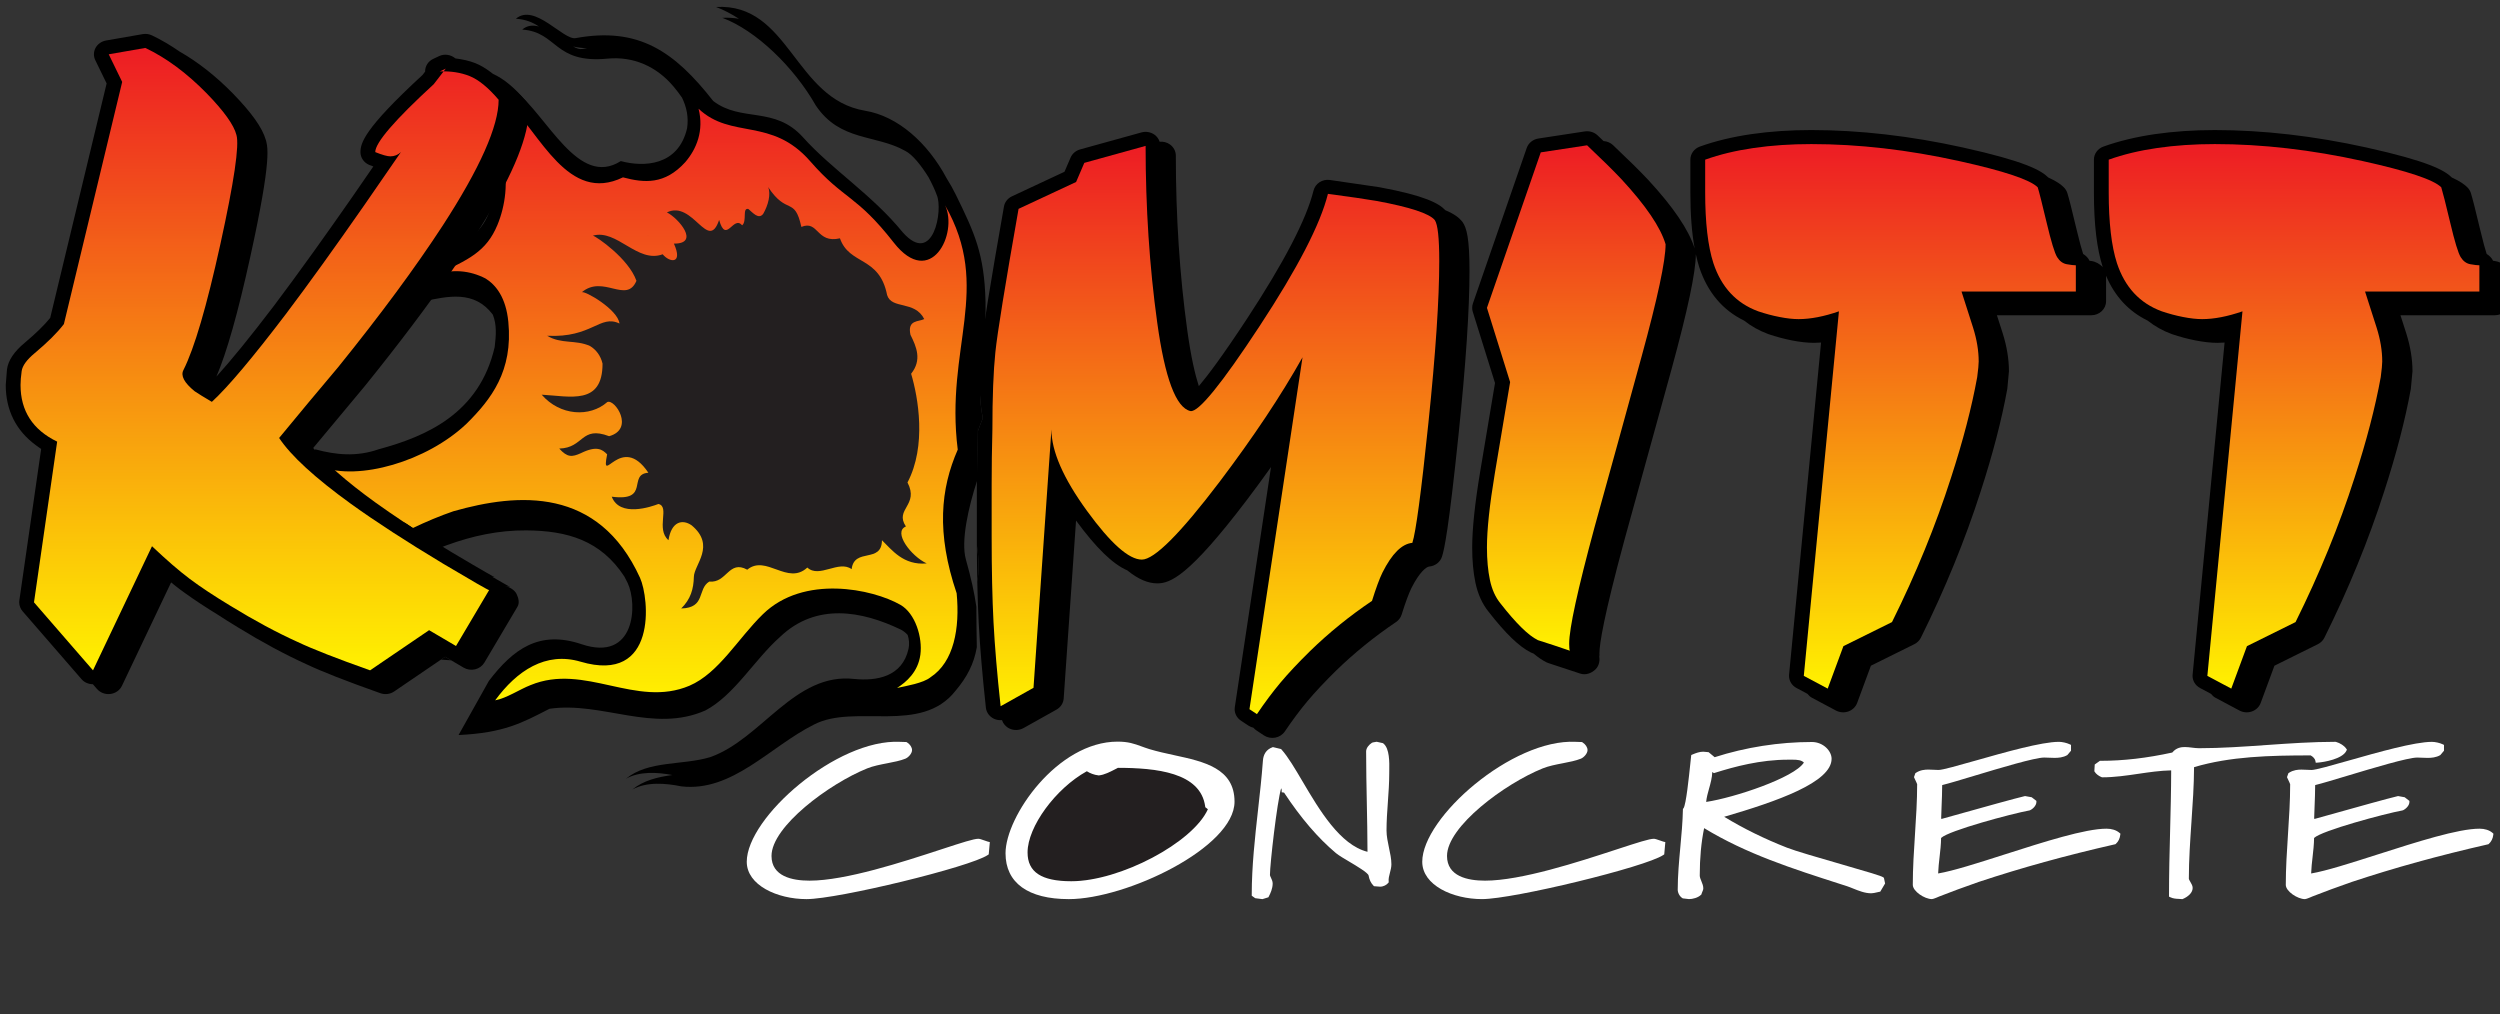 <?xml version="1.0" encoding="utf-8"?>
<!-- Generator: Adobe Illustrator 14.0.0, SVG Export Plug-In . SVG Version: 6.00 Build 43363)  -->
<!DOCTYPE svg PUBLIC "-//W3C//DTD SVG 1.1//EN" "http://www.w3.org/Graphics/SVG/1.1/DTD/svg11.dtd">
<svg version="1.1" id="Layer_1" xmlns="http://www.w3.org/2000/svg" xmlns:xlink="http://www.w3.org/1999/xlink" x="0px" y="0px"
	 width="260px" height="105.5px" viewBox="830 47 260 105.5" enable-background="new 830 47 260 105.5" xml:space="preserve">
<rect x="830" y="47" width="260" height="105.5" fill="#333333" stroke="none"/>
<g id="Layer_2" display="none">
</g>
<path d="M930.451,105.181c-0.535-1.903,0.271-5.464,1.167-8.185c0.002-0.188,0.004-0.294,0.004-0.29c0-3.806,0.112-6.88,0.334-9.136
	c0.002-0.022,0.005-0.052,0.007-0.075c0.21-3.229,0.596-6.448,0.531-9.133c-0.121-4.953-1.144-7.147-3.095-11.125
	c-0.286-0.586-0.605-1.147-0.945-1.688c-1.973-3.698-5.079-6.468-8.486-7.033c-7.38-1.224-7.856-11.216-15.503-10.79
	c0.779,0.29,1.584,0.711,2.387,1.229c-0.536-0.094-1.107-0.134-1.73-0.101c3.475,1.295,7.425,5.085,9.722,9.118
	c2.525,3.76,6.22,2.988,9.292,4.717c0.771,0.379,1.669,1.523,2.427,2.738c0.387,0.716,0.691,1.381,0.855,1.845
	c0.688,1.506-0.336,7.504-3.54,3.884c-3.151-3.876-7.398-6.564-10.356-9.866c-2.957-3.302-6.412-1.538-9.348-3.786
	c-4.04-5.153-7.749-7.738-14.314-6.538c-1.272,0.233-4.261-3.68-6.208-2.018c1.059,0.071,1.775,0.397,2.396,0.81
	c-0.619-0.169-1.217-0.126-1.739,0.319c3.698,0.253,3.261,3.562,8.875,3.021c2.638-0.252,5.072,0.775,6.856,2.895
	c0.326,0.388,0.622,0.772,0.889,1.163c0.477,0.988,0.702,2.024,0.526,3.195c-0.917,3.919-4.515,4.049-6.892,3.402
	c-4.437,2.817-7.572-4.649-11.155-7.478c-2.006-1.424-3.674-1.553-5.192-1.012c0.091,0.074,0.183,0.143,0.274,0.221
	c1.161,0.555,2.332,1.569,3.57,3.106c0.232,0.289,0.358,0.649,0.358,1.021c0,1.495-0.405,3.312-1.223,5.472
	c0.111,0.637,0.146,1.336,0.078,2.098c-0.276,3.051-1.917,4.443-3.751,5.382c-0.462,0.803-0.956,1.635-1.485,2.495
	c-0.659,1.067-1.367,2.173-2.106,3.304c2.678-0.569,5.384-1.199,7.318,1.356c0.427,1.06,0.341,2.147,0.197,3.371
	c-1.585,6.889-7.07,9.287-12.06,10.632c-2.299,0.808-4.467,0.59-6.589,0.011c-1.41,1.785-3.313,4.197-4.025,5.102
	c1.352,1.752,3.595,3.853,6.802,6.304c0.975,0.742,2.055,1.525,3.211,2.337c4.989-2.934,10.178-5.357,15.949-5.315
	c4.28,0.031,7.741,1.043,10.197,4.796c0.118,0.223,0.236,0.444,0.348,0.682c1.032,2.192,0.823,8.252-4.806,6.356
	c-4.4-1.483-7.098,0.507-9.631,3.82l-3.153,5.628c4.734-0.222,6.619-1.273,9.455-2.73c5.471-0.793,10.796,2.565,16.217,0.173
	c3.021-1.603,5.096-5.281,7.772-7.657c3.751-3.574,8.498-2.702,12.556-0.748c0.258,0.132,0.497,0.321,0.705,0.551
	c0.153,0.463,0.199,0.965,0.09,1.452c-0.65,2.904-3.308,3.357-5.629,3.128c-6.223-0.708-9.644,6.25-14.993,8.129
	c-2.876,0.872-6.431,0.322-8.769,2.25c1.409-0.796,3.263-0.683,4.831-0.389c-1.537,0.212-3.006,0.557-4.174,1.519
	c1.491-0.843,3.482-0.67,5.103-0.339c5.306,0.614,9.233-4.147,13.794-6.425c4.245-2.213,11.145,1.079,14.734-3.527
	c1.17-1.386,1.914-2.78,2.206-4.523c-0.026-1.319-0.042-2.723-0.047-4.207C931.343,108.687,930.983,107.074,930.451,105.181z
	 M890.518,52.097c-0.247,0.045-0.558-0.066-0.913-0.262c0.419,0.1,0.9,0.163,1.451,0.181
	C890.876,52.043,890.703,52.063,890.518,52.097z"/>
<linearGradient id="SVGID_1_" gradientUnits="userSpaceOnUse" x1="886.742" y1="217.37" x2="886.742" y2="154.161" gradientTransform="matrix(1 0 0 -1 0 274)">
	<stop  offset="0" style="stop-color:#ED1C24"/>
	<stop  offset="1" style="stop-color:#FFF100"/>
</linearGradient>
<path fill="url(#SVGID_1_)" d="M928.284,68.344c1.398,2.945-1.502,8.781-5.334,3.885c-3.941-5.038-5.133-4.389-8.694-8.465
	c-4.036-4.616-8.172-2.233-11.606-5.456c0.58,2.276-0.208,4.188-1.38,5.554c-2.142,2.362-4.266,2.17-6.481,1.583
	c-5.701,2.775-8.593-4.543-12-7.809c-2.395-2.039-5.599-0.634-7.503,1.13c1.174-0.055,1.893-0.136,2.693,0.093
	c2.471,0.706,3.452,2.374,4.315,4.879c0.587,2.063,0.277,4.641-0.562,6.655c-1.145,2.757-2.984,3.648-6.556,5.233
	c1.813-0.699,3.711-0.498,5.324,0.339c1.078,0.67,2.122,1.976,2.367,4.512c0.494,5.112-1.778,8.045-4.339,10.583
	c-4.132,3.933-11.272,5.983-15.177,4.47c-7.333-2.841-14.076-4.998-20.4-1.43c0.833-0.068,1.601-0.132,2.283-0.4
	c5.259,0.196,10.969-0.489,15.157,5.116c0.607,1.089,1.07,2.91,0.826,3.902c-0.261,2.524-1.518,3.866-3.086,4.696
	c2.083-0.173,4.142-0.704,6.048-1.489c2.614-1.465,5.224-3.096,7.895-4.582c0.284,0.188,0.575,0.38,0.868,0.572
	c1.372-0.656,2.772-1.251,4.219-1.747c6.735-1.912,15.072-2.555,19.399,6.919c0.977,2.136,1.822,11.093-6.187,8.727
	c-3.627-1.069-6.62,0.942-8.876,4.022c1.203-0.226,2.563-1.152,3.678-1.583c5.65-2.333,10.957,2.422,16.528,0.063
	c3.053-1.309,5.07-4.941,7.635-7.434c4.245-4.153,11.406-2.636,14.309-0.977c1.547,0.884,2.313,3.397,2.071,5.191
	c-0.243,1.793-1.459,2.835-2.424,3.453c0.914-0.202,2.74-0.502,3.479-1.113c2.439-1.596,3.065-5.09,2.719-8.736
	c-2.129-6.285-1.673-10.863,0.114-14.938C928.266,83.125,933.235,77.012,928.284,68.344z"/>
<path fill="none" d="M866.394,89.009c2.012,0.521,4.069,0.716,6.248-0.01c4.732-1.205,9.935-3.358,11.438-9.54
	c0.137-1.098,0.218-2.075-0.187-3.025c-1.834-2.294-4.401-1.729-6.941-1.217c-2.516,3.632-5.517,7.613-8.98,11.898
	C867.971,87.116,867.286,87.938,866.394,89.009z"/>
<path fill="none" d="M876.946,104.414c3.633,2.157,4.367,2.549,4.514,2.617l-0.285-0.055c0.065,0.037,0.122,0.071,0.183,0.105
	c0.104,0.05,0.204,0.107,0.298,0.173c1.016,0.588,1.321,0.749,1.41,0.791l-0.591-0.117c0.48,0.095,1.042,0.415,1.245,0.839
	c0.203,0.422,0.339,0.927,0.099,1.331l-0.31,0.524c2.403-2.975,4.961-4.759,9.134-3.428c5.339,1.701,5.537-3.736,4.558-5.703
	c-0.106-0.214-0.218-0.413-0.33-0.612c-2.33-3.369-5.611-4.276-9.671-4.304c-5.473-0.039-10.394,2.136-15.125,4.77
	c0.699,0.465,1.422,0.938,2.187,1.427C875.12,103.308,876.015,103.854,876.946,104.414z"/>
<path fill="none" d="M930.557,99.286c0.505,1.699,0.845,3.146,1.036,4.413c-0.001-0.3-0.002-0.6-0.002-0.908v-5.371
	c0,0,0.059-4.361,0.074-5.48C930.813,94.383,930.05,97.578,930.557,99.286z"/>
<path fill="none" d="M892.683,51.647c0.175-0.029,0.34-0.048,0.51-0.073c-0.523-0.016-0.979-0.072-1.376-0.162
	C892.154,51.589,892.45,51.688,892.683,51.647z"/>
<path d="M875.862,115.6c0.332,0.029,0.683,0.053,1.055,0.073c-0.21-0.124-0.424-0.249-0.623-0.366
	C876.176,115.387,876.025,115.489,875.862,115.6z"/>
<path fill="none" d="M847.796,107.571c-0.111,0.233-0.236,0.498-0.373,0.782c0.597,0.112,1.196,0.222,1.798,0.315
	c-0.15-0.109-0.307-0.219-0.447-0.325C848.466,108.112,848.136,107.85,847.796,107.571z"/>
<path d="M882.474,107.928l0.591,0.117c-0.088-0.042-0.394-0.202-1.41-0.791c-0.094-0.067-0.194-0.123-0.298-0.173
	c-0.061-0.035-0.118-0.068-0.183-0.105l0.285,0.055c-0.147-0.068-0.881-0.459-4.514-2.617c-0.931-0.56-1.826-1.106-2.686-1.643
	c-0.455-0.292-0.891-0.574-1.319-0.856c-0.293-0.191-0.583-0.383-0.868-0.571c-1.097-0.73-2.122-1.433-3.046-2.098
	c-3.042-2.199-5.17-4.084-6.453-5.656c0.676-0.812,2.481-2.977,3.819-4.582c0.893-1.071,1.578-1.894,1.578-1.894
	c3.463-4.285,6.465-8.266,8.98-11.898c0.702-1.015,1.374-2.006,1.998-2.965c0.501-0.773,0.971-1.518,1.409-2.239
	c1.556-2.558,2.714-4.789,3.484-6.713c0.776-1.938,1.16-3.569,1.16-4.912c0-0.331-0.121-0.655-0.34-0.914
	c-1.174-1.379-2.284-2.29-3.385-2.787c-0.087-0.07-0.174-0.132-0.261-0.198c-0.534-0.404-1.061-0.714-1.587-0.923
	c-0.646-0.255-1.345-0.399-2.067-0.491c-0.465-0.391-1.125-0.509-1.694-0.24l-0.62,0.293c-0.527,0.249-0.835,0.753-0.835,1.292
	c0,0.007,0.003,0.016,0.003,0.024c-0.124,0.162-0.208,0.271-0.274,0.355c-3.087,2.843-4.707,4.624-5.552,5.82
	c-0.784,1.109-0.903,1.717-0.903,2.2c0,0.001,0,0.001,0,0.002c0,0.585,0.37,1.112,0.938,1.341c0.145,0.057,0.271,0.102,0.402,0.15
	c-1.083,1.57-2.231,3.233-2.231,3.233c-0.657,0.944-1.296,1.854-1.922,2.74c-0.721,1.022-1.421,2.006-2.098,2.949
	c-1.479,2.06-2.854,3.934-4.102,5.59c-2.456,3.227-4.449,5.675-5.966,7.339c1.085-2.539,2.241-6.623,3.527-12.475
	c0.142-0.649,0.272-1.256,0.395-1.836c0.042-0.201,0.083-0.399,0.124-0.592c0.01-0.048,0.019-0.094,0.029-0.141
	c0.066-0.323,0.13-0.636,0.19-0.935c0.802-4.007,1.044-6.102,1.044-7.292c0-0.334-0.02-0.592-0.051-0.808
	c-0.022-0.16-0.051-0.299-0.084-0.415c-0.011-0.044-0.031-0.091-0.044-0.137c-0.358-1.238-1.447-2.784-3.416-4.809
	c-1.789-1.822-3.642-3.275-5.527-4.35c-0.955-0.662-1.919-1.23-2.891-1.692c-0.3-0.142-0.639-0.188-0.968-0.13l-3.806,0.662
	c-0.468,0.082-0.87,0.364-1.089,0.763c-0.115,0.21-0.172,0.44-0.172,0.671c0,0.208,0.047,0.417,0.141,0.61
	c0,0,0.868,1.78,1.18,2.422c-0.221,0.919-5.724,23.778-5.869,24.384c-0.605,0.746-1.479,1.605-2.627,2.568
	c-1.126,0.936-1.739,1.847-1.867,2.783l-0.129,1.623c0,2.639,1.087,4.767,3.132,6.265c0.181,0.13,0.356,0.267,0.552,0.389
	c-0.044,0.311-0.149,1.037-0.29,2.013c-0.467,3.242-1.334,9.257-1.748,12.131c-0.143,0.991-0.232,1.613-0.232,1.613
	c-0.009,0.065-0.014,0.131-0.014,0.197c0,0.186,0.04,0.366,0.111,0.536c0.058,0.139,0.136,0.271,0.239,0.389l6.135,7.07
	c0.292,0.336,0.726,0.518,1.178,0.521l0.427,0.493c0.339,0.39,0.865,0.585,1.394,0.52c0.528-0.067,0.981-0.386,1.2-0.847
	c0,0,2.116-4.449,3.759-7.906c0.36-0.756,0.695-1.465,0.983-2.068c0.136-0.284,0.262-0.549,0.373-0.782
	c0.34,0.278,0.669,0.541,0.979,0.772c0.14,0.104,0.297,0.215,0.447,0.325c0.968,0.7,2.127,1.466,3.468,2.288
	c0.27,0.176,0.552,0.357,0.839,0.539c0.389,0.245,0.788,0.494,1.213,0.751c2.523,1.549,4.934,2.845,7.156,3.849
	c1.586,0.753,4.1,1.738,7.658,2.999c0.482,0.171,1.022,0.104,1.439-0.181c0,0,3.312-2.254,4.867-3.314
	c0.164-0.11,0.314-0.213,0.433-0.293c0.198,0.116,0.412,0.242,0.623,0.367c0.667,0.392,1.302,0.765,1.302,0.765
	c0.357,0.209,0.789,0.272,1.196,0.172c0.407-0.098,0.754-0.352,0.959-0.699l0.142-0.239l2.991-5.05l0.309-0.523
	c0.24-0.404,0.104-0.909-0.098-1.331C883.515,108.343,882.954,108.022,882.474,107.928z"/>
<path d="M982.031,69.999c-0.291-0.349-0.748-0.731-1.718-1.139c-0.647-0.693-2.073-1.509-6.865-2.391
	c-0.021-0.004-5.133-0.75-5.133-0.75c-0.794-0.116-1.528,0.37-1.711,1.111c-0.735,2.971-3.065,7.453-6.919,13.324
	c-2.539,3.864-4.085,5.914-5.008,7.003c-0.385-1.189-0.814-3.011-1.201-5.81c-0.79-5.717-1.19-11.828-1.19-18.161
	c0-0.459-0.229-0.891-0.617-1.167c-0.309-0.218-0.689-0.313-1.067-0.279c-0.096-0.289-0.277-0.549-0.539-0.735
	c-0.388-0.275-0.89-0.36-1.355-0.232l-6.374,1.766c-0.451,0.125-0.816,0.437-0.993,0.849c0,0-0.392,0.91-0.634,1.475
	c-0.873,0.407-5.46,2.552-5.46,2.552c-0.444,0.207-0.756,0.604-0.837,1.068c-1.406,7.983-2.196,12.866-2.416,14.93
	c-0.168,2.449-0.217,4.902,0.217,7.081c-0.178,0.433-0.365,0.922-0.547,1.444c-0.015,1.119-0.073,5.48-0.073,5.48v5.371
	c0,0.308,0.001,0.608,0.001,0.908c0.221,1.471,0.235,2.7,0.044,3.774c0.033,1.583,0.082,3.032,0.15,4.33
	c0.131,2.503,0.382,5.463,0.745,8.796c0.055,0.496,0.369,0.929,0.838,1.153c0.263,0.126,0.552,0.167,0.836,0.142
	c0.123,0.373,0.393,0.692,0.77,0.872c0.468,0.223,1.025,0.206,1.477-0.048l3.419-1.914c0.438-0.243,0.72-0.678,0.752-1.159
	c0,0,0.752-10.822,1.285-18.505c2.089,2.843,3.799,4.518,5.331,5.183c1.129,0.916,2.148,1.35,3.118,1.35
	c1.322,0,3.244-0.671,9.334-8.7c0.87-1.149,1.7-2.281,2.493-3.395c-1.521,10.088-3.765,24.974-3.765,24.974
	c-0.011,0.068-0.016,0.137-0.016,0.205c0,0.472,0.242,0.92,0.657,1.195l0.777,0.516c0.159,0.104,0.336,0.175,0.52,0.219
	c0.088,0.103,0.188,0.2,0.309,0.278l0.776,0.516c0.344,0.228,0.771,0.313,1.182,0.237c0.411-0.078,0.773-0.311,0.999-0.646
	c0.797-1.179,1.589-2.24,2.357-3.155c0.772-0.923,1.774-1.99,2.974-3.172c1.886-1.835,3.986-3.536,6.232-5.049
	c0.28-0.189,0.486-0.461,0.583-0.774c0.393-1.253,0.732-2.178,1.011-2.748c0.864-1.72,1.574-2.227,1.858-2.252
	c0.615-0.055,1.133-0.452,1.321-1.009c0.253-0.757,0.71-2.906,1.735-12.776c0.752-7.256,1.133-12.965,1.133-16.966
	c0-3.359-0.289-4.46-0.725-5.079C982.08,70.059,982.057,70.028,982.031,69.999z"/>
<path d="M931.667,91.681c0-0.004-0.001,0.091-0.003,0.259c0.181-0.521,0.368-1.011,0.546-1.444
	c-0.434-2.179-0.385-4.632-0.217-7.081c-0.002,0.021-0.005,0.045-0.007,0.066C931.774,85.505,931.667,88.265,931.667,91.681z"/>
<path d="M931.593,103.698c0.004,1.33,0.018,2.591,0.043,3.774C931.827,106.398,931.813,105.169,931.593,103.698z"/>
<path d="M1089.461,74.145c0,0-0.079-0.011-0.18-0.023c-0.133-0.286-0.376-0.534-0.669-0.712c-0.147-0.456-0.369-1.231-0.681-2.548
	c-0.478-2.012-0.791-3.249-0.96-3.783c-0.067-0.216-0.188-0.415-0.352-0.581c-0.298-0.303-0.755-0.642-1.627-1.035
	c-0.744-0.741-2.41-1.691-8.911-3.129c-5.431-1.199-10.726-1.807-15.74-1.807c-2.189,0-4.281,0.142-6.218,0.422l0,0
	c-1.963,0.286-3.769,0.721-5.363,1.294c-0.599,0.214-0.993,0.757-0.993,1.362v3.39c0,3.32,0.301,5.868,0.92,7.792
	c-0.297-0.338-0.747-0.583-1.194-0.643c0,0-0.08-0.011-0.181-0.023c-0.133-0.286-0.376-0.534-0.668-0.712
	c-0.148-0.456-0.369-1.231-0.681-2.548c-0.478-2.012-0.791-3.249-0.96-3.783c-0.068-0.216-0.188-0.415-0.352-0.581
	c-0.299-0.303-0.756-0.642-1.627-1.035c-0.746-0.741-2.41-1.691-8.911-3.129c-5.43-1.199-10.726-1.807-15.74-1.807
	c-2.19,0-4.282,0.142-6.218,0.422l0,0c-1.964,0.286-3.771,0.721-5.365,1.294c-0.598,0.214-0.992,0.757-0.992,1.362v3.39
	c0,2.31,0.149,4.237,0.447,5.85c-0.628-1.961-2.21-4.3-4.847-7.153c-0.854-0.909-2.043-2.083-3.646-3.599
	c-0.264-0.252-0.616-0.398-0.983-0.422c-0.2-0.192-0.405-0.388-0.62-0.591c-0.351-0.332-0.847-0.483-1.336-0.41l-4.816,0.736
	c-0.569,0.087-1.039,0.467-1.218,0.985l-5.597,16.173c-0.051,0.147-0.075,0.301-0.075,0.454c0,0.139,0.021,0.278,0.063,0.413
	c0,0,2.128,6.822,2.311,7.404c-0.103,0.607-1.539,9.196-1.539,9.196c-0.554,3.317-0.834,5.978-0.834,7.909
	c0,1.366,0.113,2.6,0.338,3.668c0.254,1.197,0.718,2.217,1.38,3.031c1.768,2.266,3.169,3.615,4.389,4.223
	c0.068,0.033,0.159,0.068,0.232,0.094l0.036,0.011c0.472,0.394,0.916,0.698,1.337,0.909c0.068,0.033,0.16,0.068,0.231,0.093
	l3.301,1.088c0.558,0.184,1.148-0.033,1.568-0.429c0.417-0.396,0.529-1.065,0.336-1.592l0.098,0.267l-0.014-0.352
	c0-0.99,0.45-3.834,2.594-11.768l4.896-17.749c1.698-6.205,2.528-10.127,2.535-11.994c0.104,0.478,0.222,0.932,0.356,1.349
	c0.861,2.605,2.429,4.464,4.661,5.552c0.74,0.585,1.578,1.06,2.525,1.407c0.823,0.28,1.64,0.497,2.458,0.658
	c0.848,0.167,1.62,0.25,2.294,0.25c0.237,0,0.483-0.013,0.731-0.03c-0.676,7.025-3.326,34.529-3.326,34.529
	c-0.005,0.045-0.007,0.088-0.007,0.133c0,0.523,0.297,1.011,0.785,1.269l1.133,0.604c0.128,0.162,0.279,0.308,0.472,0.41
	l2.487,1.325c0.397,0.211,0.872,0.247,1.299,0.095c0.427-0.153,0.76-0.477,0.91-0.884c0,0,1.122-3.037,1.431-3.872
	c0.86-0.427,4.513-2.237,4.513-2.237c0.3-0.149,0.537-0.384,0.681-0.671c2.507-5.046,4.6-10.166,6.221-15.214
	c1.255-3.87,2.186-7.448,2.763-10.63c0.008-0.04,0.007-0.027,0.011-0.066l0.167-1.8c0-1.263-0.219-2.592-0.648-3.952
	c0,0-0.301-0.939-0.603-1.877c2.829,0,9.814,0,9.814,0c0.85,0,1.539-0.653,1.539-1.459v-2.648c0.906,2.14,2.352,3.703,4.319,4.661
	c0.739,0.584,1.576,1.061,2.523,1.407c0.824,0.279,1.64,0.497,2.458,0.657c0.849,0.167,1.62,0.251,2.295,0.251
	c0.238,0,0.483-0.013,0.731-0.03c-0.676,7.025-3.325,34.528-3.325,34.528c-0.006,0.046-0.007,0.089-0.007,0.133
	c0,0.523,0.296,1.011,0.784,1.27l1.134,0.604c0.127,0.162,0.278,0.307,0.473,0.41l2.485,1.324c0.397,0.212,0.873,0.247,1.299,0.095
	c0.429-0.152,0.761-0.476,0.911-0.883c0,0,1.122-3.037,1.43-3.872c0.861-0.427,4.515-2.238,4.515-2.238
	c0.298-0.148,0.535-0.383,0.679-0.67c2.508-5.047,4.601-10.166,6.221-15.215c1.256-3.869,2.186-7.447,2.764-10.63
	c0.008-0.039,0.006-0.026,0.01-0.065l0.168-1.801c0-1.262-0.219-2.591-0.647-3.95c0,0-0.303-0.939-0.604-1.879
	c2.83,0,9.814,0,9.814,0c0.851,0,1.539-0.652,1.539-1.458v-2.728C1091,74.875,1090.223,74.245,1089.461,74.145z"/>
<linearGradient id="SVGID_2_" gradientUnits="userSpaceOnUse" x1="856.998" y1="222.013" x2="856.998" y2="157.284" gradientTransform="matrix(1 0 0 -1 0 274)">
	<stop  offset="0" style="stop-color:#ED1C24"/>
	<stop  offset="1" style="stop-color:#FFF100"/>
</linearGradient>
<path fill="url(#SVGID_2_)" d="M881.858,57.375c0,2.748-1.941,7.114-5.823,13.098c-2.848,4.367-6.471,9.272-10.871,14.718
	c-2.072,2.453-4.117,4.906-6.135,7.359c1.242,1.865,3.73,4.146,7.46,6.843c2.59,1.865,5.804,3.95,9.638,6.255
	c3.057,1.815,4.636,2.723,4.741,2.723l-3.443,5.813l-2.799-1.645l-6.136,4.176c-3.47-1.229-5.981-2.212-7.535-2.95
	c-2.175-0.983-4.506-2.237-6.991-3.761c-1.708-1.032-3.12-1.967-4.233-2.803c-1.113-0.835-2.421-1.967-3.922-3.394l-6.137,12.908
	l-6.136-7.07l2.409-16.715c-2.54-1.228-3.808-3.191-3.808-5.891c0-0.393,0.039-0.871,0.116-1.437
	c0.077-0.564,0.531-1.19,1.361-1.878c1.347-1.129,2.357-2.136,3.031-3.019l6.063-25.185l-1.399-2.872l3.806-0.662
	c2.175,1.032,4.298,2.602,6.369,4.711c1.813,1.865,2.849,3.313,3.107,4.343c0.312,1.08-0.246,4.86-1.668,11.338
	c-1.424,6.479-2.705,10.846-3.843,13.104c-0.312,0.59,0.077,1.325,1.165,2.209c0.362,0.245,0.958,0.613,1.788,1.103
	c1.658-1.52,4.223-4.561,7.694-9.125c2.331-3.09,5.051-6.866,8.161-11.331c1.243-1.815,2.512-3.654,3.809-5.519
	c-0.314,0.295-0.681,0.442-1.1,0.442c-0.314,0-0.838-0.146-1.57-0.442c0-0.98,2.027-3.335,6.085-7.063
	c0.416-0.539,0.832-1.079,1.248-1.619c-0.208,0.099-0.416,0.197-0.622,0.294c1.136-0.049,2.168,0.111,3.097,0.479
	C879.765,55.28,880.773,56.102,881.858,57.375z"/>
<linearGradient id="SVGID_3_" gradientUnits="userSpaceOnUse" x1="956.406" y1="211.827" x2="956.406" y2="152.728" gradientTransform="matrix(1 0 0 -1 0 274)">
	<stop  offset="0" style="stop-color:#ED1C24"/>
	<stop  offset="1" style="stop-color:#FFF100"/>
</linearGradient>
<path fill="url(#SVGID_3_)" d="M979.216,69.886c0.311,0.441,0.466,1.865,0.466,4.27c0,3.975-0.376,9.583-1.127,16.822
	c-0.752,7.239-1.309,11.398-1.671,12.478c-1.088,0.099-2.124,1.128-3.109,3.091c-0.312,0.638-0.674,1.619-1.087,2.945
	c-2.333,1.571-4.482,3.313-6.448,5.227c-1.246,1.225-2.27,2.319-3.073,3.276c-0.803,0.957-1.618,2.048-2.447,3.276l-0.776-0.515
	l5.518-36.597c-2.229,3.974-5.104,8.291-8.626,12.949c-4.094,5.394-6.789,8.091-8.084,8.091c-1.347,0-3.251-1.69-5.712-5.075
	c-2.461-3.383-3.691-6.202-3.691-8.458l-1.865,26.867l-3.42,1.915c-0.363-3.336-0.608-6.243-0.738-8.719
	c-0.129-2.478-0.194-5.458-0.194-8.941c0-1.716,0-3.506,0-5.371c0-1.864,0.025-3.776,0.077-5.738c0-3.386,0.103-6.071,0.31-8.058
	c0.207-1.988,1.01-6.953,2.411-14.9l5.985-2.796l0.853-1.987l6.375-1.766c0,6.424,0.4,12.54,1.204,18.35
	c0.802,5.81,1.956,8.887,3.459,9.229c0.828,0.147,3.225-2.796,7.188-8.83c3.964-6.033,6.334-10.622,7.11-13.76
	c2.228,0.294,3.911,0.541,5.052,0.736C976.625,68.538,978.646,69.2,979.216,69.886z"/>
<linearGradient id="SVGID_4_" gradientUnits="userSpaceOnUse" x1="993.933" y1="211.889" x2="993.933" y2="159.324" gradientTransform="matrix(1 0 0 -1 0 274)">
	<stop  offset="0" style="stop-color:#ED1C24"/>
	<stop  offset="1" style="stop-color:#FFF100"/>
</linearGradient>
<path fill="url(#SVGID_4_)" d="M1003.221,72.403c0,1.715-0.83,5.6-2.488,11.652c-1.658,6.052-3.291,11.971-4.896,17.755
	c-1.763,6.519-2.643,10.562-2.643,12.13c0,0.391,0.024,0.636,0.075,0.735c-1.139-0.393-2.252-0.76-3.34-1.103
	c-0.984-0.49-2.279-1.764-3.886-3.823c-0.52-0.637-0.883-1.445-1.09-2.426c-0.206-0.98-0.31-2.106-0.31-3.381
	c0-1.862,0.272-4.422,0.815-7.683c0.544-3.258,1.077-6.433,1.594-9.521l-2.409-7.719l5.597-16.173l4.817-0.735
	c1.554,1.47,2.747,2.646,3.576,3.528C1001.173,68.384,1002.701,70.64,1003.221,72.403z"/>
<linearGradient id="SVGID_5_" gradientUnits="userSpaceOnUse" x1="1026.611" y1="212.018" x2="1026.611" y2="155.387" gradientTransform="matrix(1 0 0 -1 0 274)">
	<stop  offset="0" style="stop-color:#ED1C24"/>
	<stop  offset="1" style="stop-color:#FFF100"/>
</linearGradient>
<path fill="url(#SVGID_5_)" d="M1045.886,77.317h-11.889c0.413,1.277,0.814,2.528,1.202,3.755c0.388,1.228,0.584,2.405,0.584,3.533
	c0,0.295-0.052,0.835-0.155,1.62c-0.57,3.142-1.478,6.626-2.721,10.454c-1.605,5.005-3.651,10.011-6.14,15.018l-5.052,2.502
	l-1.633,4.416l-2.486-1.324l3.653-37.913c-1.556,0.54-2.954,0.81-4.197,0.81c-0.57,0-1.231-0.073-1.981-0.221
	c-0.753-0.146-1.491-0.345-2.215-0.59c-2.281-0.834-3.835-2.505-4.664-5.012c-0.57-1.768-0.854-4.225-0.854-7.37
	c0-0.835,0-1.522,0-2.063c0-0.54,0-0.983,0-1.327c1.501-0.54,3.185-0.945,5.05-1.216c1.865-0.27,3.861-0.405,5.985-0.405
	c4.923,0,10.052,0.59,15.389,1.769c4.663,1.033,7.384,1.942,8.16,2.728c0.155,0.492,0.466,1.722,0.932,3.688
	c0.467,1.965,0.83,3.157,1.089,3.574c0.26,0.417,0.595,0.664,1.01,0.737c0.415,0.074,0.725,0.11,0.934,0.11V77.317L1045.886,77.317z
	"/>
<linearGradient id="SVGID_6_" gradientUnits="userSpaceOnUse" x1="1068.581" y1="212.018" x2="1068.581" y2="155.387" gradientTransform="matrix(1 0 0 -1 0 274)">
	<stop  offset="0" style="stop-color:#ED1C24"/>
	<stop  offset="1" style="stop-color:#FFF100"/>
</linearGradient>
<path fill="url(#SVGID_6_)" d="M1087.854,77.317h-11.89c0.414,1.277,0.815,2.528,1.204,3.755s0.584,2.405,0.584,3.533
	c0,0.295-0.054,0.835-0.156,1.62c-0.57,3.142-1.478,6.626-2.721,10.454c-1.605,5.005-3.652,10.011-6.139,15.018l-5.053,2.502
	l-1.631,4.416l-2.487-1.324l3.652-37.913c-1.555,0.54-2.954,0.81-4.197,0.81c-0.57,0-1.23-0.073-1.982-0.221
	c-0.751-0.146-1.489-0.345-2.214-0.59c-2.28-0.834-3.834-2.505-4.663-5.012c-0.57-1.768-0.855-4.225-0.855-7.37
	c0-0.835,0-1.522,0-2.063c0-0.54,0-0.983,0-1.327c1.501-0.54,3.186-0.945,5.051-1.216c1.864-0.27,3.86-0.405,5.985-0.405
	c4.922,0,10.051,0.59,15.388,1.769c4.664,1.033,7.384,1.942,8.162,2.728c0.153,0.492,0.465,1.722,0.933,3.688
	c0.465,1.965,0.828,3.157,1.087,3.574c0.259,0.417,0.595,0.664,1.01,0.737c0.414,0.074,0.727,0.11,0.934,0.11L1087.854,77.317
	L1087.854,77.317z"/>
<path fill="none" d="M1008.377,127.365l-0.133,0.041l-0.111-0.08c-0.02-0.014-0.037-0.026-0.056-0.04
	c-0.018,0.594-0.179,1.173-0.336,1.731c-0.133,0.476-0.26,0.93-0.3,1.383c2.923-0.439,9.157-2.513,10.164-4.094
	c-0.255-0.253-0.632-0.302-1.233-0.302l-0.403,0.001C1013.069,126.007,1010.389,126.732,1008.377,127.365z"/>
<path fill="#231F20" d="M941.413,138.648c5.081,0,12.657-4.021,14.209-7.492l-0.271-0.208l-0.014-0.1
	c-0.493-3.522-5.093-3.99-9.073-3.995c-0.091,0.045-0.188,0.096-0.288,0.148c-0.501,0.261-1.125,0.583-1.676,0.637l-0.028,0.003
	l-0.026-0.003c-0.403-0.038-0.889-0.214-1.215-0.431c-3.247,1.789-6.167,5.771-6.167,8.448
	C936.864,137.697,938.309,138.648,941.413,138.648z"/>
<path fill="#FFFFFF" d="M932.415,134.419c-0.359-0.128-0.542-0.187-0.665-0.187c-0.469,0-1.663,0.382-3.905,1.117
	c-3.942,1.289-9.898,3.239-13.655,3.239c-1.803,0-3.953-0.446-3.953-2.57c0-3.058,5.989-7.505,9.95-9.105
	c0.625-0.253,1.374-0.396,2.098-0.536c0.689-0.134,1.342-0.26,1.866-0.471c0.325-0.128,0.702-0.55,0.702-0.898
	c0-0.286-0.208-0.604-0.517-0.798l-0.063-0.038l-0.665-0.022c-6.579-0.327-15.945,7.866-15.945,12.474
	c0,2.43,3.161,3.883,6.215,3.883c3.278,0,17.02-3.344,18.85-4.586l0.1-0.067l0.115-1.277l-0.22-0.054
	C932.662,134.507,932.544,134.466,932.415,134.419z"/>
<path fill="#FFFFFF" d="M952.14,125.544c-0.867-0.187-1.764-0.383-2.601-0.636c-0.328-0.101-0.604-0.203-0.861-0.296
	c-0.708-0.258-1.322-0.482-2.45-0.482c-6.259,0-11.653,7.786-11.653,11.608c0,3.076,2.337,4.77,6.583,4.77
	c5.991,0,17.233-5.37,17.233-10.135C958.391,126.898,955.212,126.21,952.14,125.544z M943.031,127.207
	c0.326,0.217,0.812,0.394,1.215,0.432l0.026,0.002l0.028-0.002c0.551-0.054,1.174-0.377,1.676-0.637
	c0.101-0.053,0.197-0.103,0.288-0.148c3.98,0.005,8.58,0.474,9.073,3.996l0.014,0.099l0.271,0.209
	c-1.552,3.471-9.128,7.492-14.209,7.492c-3.104,0-4.548-0.951-4.548-2.994C936.864,132.979,939.784,128.997,943.031,127.207z"/>
<path fill="#FFFFFF" d="M974.198,133.375c0-0.979,0.071-1.985,0.141-2.958c0.07-0.98,0.142-1.994,0.142-2.991l0.003-0.28
	c0.015-0.857,0.039-2.295-0.604-2.816l-0.05-0.04l-0.656-0.148l-0.396,0.07l-0.1,0.039c-0.299,0.189-0.601,0.54-0.601,0.897
	c0,1.776,0.038,3.576,0.071,5.319c0.033,1.676,0.068,3.41,0.071,5.12c-2.853-0.709-5.009-4.361-6.749-7.31
	c-0.807-1.369-1.506-2.552-2.182-3.314l-0.056-0.062l-0.849-0.203l-0.079,0.031c-0.585,0.218-0.917,0.699-0.961,1.386
	c-0.125,1.699-0.318,3.432-0.507,5.113c-0.322,2.886-0.655,5.872-0.655,8.802v0.126l0.361,0.257l0.753,0.097l0.618-0.192
	l0.049-0.096c0.17-0.328,0.395-0.823,0.395-1.342c0-0.217-0.096-0.421-0.18-0.602c-0.044-0.092-0.103-0.217-0.103-0.266
	c0-1.163,0.739-7.595,1.164-9.032c0.038,0.066,0.056,0.13,0.056,0.199v0.218l0.248,0.035c1.759,2.66,3.523,4.717,5.397,6.293
	c0.313,0.253,0.848,0.57,1.416,0.905c0.676,0.401,1.935,1.146,1.979,1.425c0.077,0.437,0.239,0.778,0.492,1.037l0.07,0.073
	l0.635,0.049c0.364,0,0.689-0.197,0.836-0.382l0.063-0.078l-0.01-0.097c-0.025-0.284,0.051-0.574,0.132-0.882
	c0.074-0.286,0.153-0.581,0.153-0.89c0-0.559-0.128-1.155-0.253-1.729C974.33,134.568,974.198,133.958,974.198,133.375z"/>
<path fill="#FFFFFF" d="M1002.668,134.42c-0.362-0.127-0.544-0.187-0.666-0.187c-0.47,0-1.663,0.382-3.907,1.117
	c-3.939,1.289-9.896,3.238-13.654,3.238c-1.804,0-3.952-0.445-3.952-2.569c0-3.057,5.988-7.506,9.95-9.105
	c0.625-0.253,1.372-0.397,2.097-0.537c0.689-0.134,1.342-0.26,1.865-0.471c0.326-0.128,0.703-0.55,0.703-0.898
	c0-0.285-0.208-0.604-0.518-0.797l-0.062-0.038l-0.666-0.023c-6.581-0.327-15.944,7.865-15.944,12.474
	c0,2.431,3.16,3.883,6.215,3.883c3.278,0,17.019-3.343,18.851-4.585l0.101-0.068l0.113-1.276l-0.22-0.053
	C1002.913,134.507,1002.796,134.466,1002.668,134.42z"/>
<path fill="#FFFFFF" d="M1025.846,138.235c-0.211-0.149-1.446-0.515-4.427-1.375c-2.217-0.64-4.73-1.365-5.574-1.702
	c-2.324-0.91-4.519-1.99-6.531-3.211c5.541-1.615,11.172-3.592,11.172-6.033c0-0.824-0.879-1.746-2.052-1.746
	c-3.404,0-6.895,0.547-10.109,1.581l-0.629-0.522l-0.563-0.05c-0.384,0-0.772,0.145-1.102,0.285l-0.138,0.059l-0.019,0.142
	c-0.022,0.18-0.055,0.495-0.094,0.887c-0.119,1.143-0.43,4.176-0.697,4.51l-0.058,0.067l-0.002,0.088
	c-0.026,1.274-0.147,2.593-0.266,3.869c-0.134,1.463-0.273,2.974-0.273,4.444c0,0.303,0.182,0.711,0.529,0.903l0.623,0.073
	l0.021,0.002c0.381,0,0.932-0.138,1.24-0.439l0.056-0.055l0.015-0.075c0.009-0.034,0.036-0.103,0.063-0.162
	c0.056-0.126,0.113-0.258,0.113-0.389c0-0.257-0.101-0.503-0.199-0.741c-0.087-0.213-0.17-0.412-0.17-0.59
	c0-1.81,0.149-3.426,0.454-4.929c4.402,2.681,9.17,4.21,14.21,5.829l0.645,0.207c0.207,0.066,0.421,0.155,0.644,0.245
	c0.573,0.231,1.22,0.495,1.881,0.495c0.183,0,0.393-0.052,0.58-0.094c0.082-0.021,0.162-0.04,0.233-0.053l0.123-0.021l0.505-0.852
	l-0.123-0.59L1025.846,138.235z M1017.605,126.307c-1.007,1.581-7.24,3.654-10.164,4.094c0.04-0.453,0.167-0.906,0.3-1.382
	c0.158-0.56,0.318-1.138,0.336-1.732c0.019,0.014,0.036,0.027,0.056,0.039l0.111,0.08l0.133-0.041
	c2.012-0.633,4.691-1.358,7.593-1.358l0.402-0.002C1016.974,126.005,1017.351,126.054,1017.605,126.307z"/>
<path fill="#FFFFFF" d="M1049.082,133.183c-2.228,0-6.477,1.361-10.585,2.675c-2.763,0.885-5.382,1.724-6.931,1.982
	c0.02-0.569,0.087-1.15,0.15-1.713c0.074-0.647,0.151-1.316,0.157-1.978c0.761-0.76,7.378-2.536,9.186-2.864l0.069-0.022
	c0.324-0.152,0.657-0.513,0.657-0.851v-0.121l-0.491-0.378l-0.688-0.123l-0.055,0.013c-0.911,0.207-4.443,1.197-6.781,1.851
	c-0.879,0.247-1.646,0.46-1.801,0.502h-0.089c0.011-0.429,0.027-0.856,0.044-1.283c0.03-0.722,0.06-1.47,0.063-2.214l0.015-0.015
	c0.693-0.17,1.934-0.544,3.361-0.974c2.644-0.795,6.269-1.885,7.232-1.885c0.17,0,0.343,0.009,0.519,0.017
	c0.184,0.009,0.372,0.017,0.556,0.017c0.389,0,0.891-0.032,1.333-0.293l0.382-0.453v-0.604l-0.147-0.069
	c-0.305-0.143-0.772-0.249-1.111-0.249c-1.799,0-5.594,1.078-8.643,1.944c-1.775,0.504-3.451,0.982-3.876,0.982
	c-0.175,0-0.346-0.011-0.519-0.021c-0.179-0.009-0.355-0.019-0.53-0.019c-0.365,0-0.841,0.037-1.284,0.326l-0.075,0.047
	l-0.143,0.407l0.033,0.085c0.02,0.045,0.057,0.123,0.1,0.214c0.06,0.126,0.185,0.387,0.195,0.441c0,1.737-0.115,3.506-0.226,5.218
	c-0.112,1.719-0.227,3.496-0.227,5.249c0,0.673,1.225,1.483,1.994,1.483c0.156,0,0.783-0.283,0.782-0.283
	c1.188-0.468,2.527-0.96,4.093-1.507c4.43-1.47,9.053-2.747,14.137-3.904l0.068-0.016l0.053-0.046
	c0.247-0.219,0.411-0.557,0.45-0.924l0.015-0.128l-0.101-0.085C1050.1,133.335,1049.623,133.183,1049.082,133.183z"/>
<path fill="#FFFFFF" d="M1058.182,126.784c3.77-1.121,7.888-1.221,12.127-1.222c0.248,0.132,0.447,0.353,0.484,0.54l0.045,0.223
	l0.239-0.017c0.633-0.047,2.532-0.371,2.941-1.216l0.062-0.128l-0.081-0.117c-0.208-0.296-0.633-0.573-1.057-0.689l-0.074-0.009
	c-2.366,0-4.794,0.169-7.144,0.333c-2.316,0.164-4.713,0.332-7.018,0.332c-0.252,0-0.509-0.032-0.757-0.062
	c-0.24-0.029-0.489-0.06-0.728-0.06c-0.364,0-0.887,0.061-1.307,0.572c-2.646,0.578-5.079,0.861-7.435,0.861h-0.089l-0.538,0.383
	l-0.04,0.698l0.04,0.066c0.132,0.213,0.383,0.411,0.685,0.544l0.113,0.026c1.267,0,2.529-0.187,3.751-0.367
	c1.113-0.164,2.263-0.333,3.402-0.356c-0.004,2.122-0.061,4.271-0.113,6.353c-0.058,2.167-0.113,4.41-0.113,6.621v0.157l0.147,0.069
	c0.296,0.14,0.584,0.153,0.864,0.166c0.098,0.005,0.197,0.01,0.303,0.02l0.073,0.008l0.065-0.029
	c0.486-0.206,1.008-0.613,1.008-1.137c0-0.22-0.121-0.426-0.236-0.623c-0.073-0.121-0.161-0.272-0.161-0.345
	c0-1.959,0.138-3.949,0.269-5.874C1058.04,130.632,1058.173,128.699,1058.182,126.784z"/>
<path fill="#FFFFFF" d="M1089.214,133.612c-0.321-0.277-0.799-0.429-1.338-0.429c-2.229,0-6.478,1.361-10.587,2.676
	c-2.763,0.885-5.382,1.723-6.93,1.982c0.018-0.569,0.084-1.15,0.149-1.713c0.074-0.648,0.15-1.317,0.156-1.978
	c0.762-0.76,7.378-2.535,9.187-2.864l0.069-0.022c0.324-0.153,0.658-0.513,0.658-0.85v-0.121l-0.491-0.379l-0.688-0.123
	l-0.056,0.013c-0.911,0.208-4.443,1.197-6.782,1.852c-0.878,0.247-1.645,0.459-1.801,0.501h-0.089
	c0.012-0.429,0.028-0.856,0.045-1.283c0.028-0.723,0.059-1.471,0.061-2.215l0.015-0.015c0.694-0.17,1.935-0.544,3.361-0.973
	c2.646-0.796,6.269-1.885,7.234-1.885c0.168,0,0.343,0.009,0.518,0.017c0.185,0.01,0.371,0.018,0.558,0.018
	c0.386,0,0.889-0.033,1.331-0.293l0.381-0.453v-0.604l-0.146-0.07c-0.303-0.143-0.771-0.248-1.111-0.248
	c-1.799,0-5.594,1.077-8.643,1.943c-1.774,0.504-3.451,0.982-3.877,0.982c-0.172,0-0.346-0.01-0.516-0.021
	c-0.181-0.009-0.357-0.018-0.532-0.018c-0.364,0-0.841,0.037-1.284,0.325l-0.073,0.048l-0.144,0.407l0.033,0.084
	c0.02,0.046,0.055,0.124,0.1,0.214c0.061,0.126,0.184,0.388,0.195,0.442c0,1.736-0.115,3.506-0.227,5.218
	c-0.112,1.719-0.228,3.497-0.228,5.249c0,0.674,1.226,1.483,1.996,1.483c0.155,0,0.784-0.283,0.783-0.283
	c1.187-0.468,2.527-0.96,4.092-1.507c4.43-1.47,9.054-2.747,14.137-3.904l0.068-0.016l0.052-0.047
	c0.247-0.219,0.412-0.557,0.451-0.924l0.014-0.127L1089.214,133.612z"/>
<path d="M897.383,71.516c0.011-0.004,0.021-0.006,0.032-0.009C897.394,71.501,897.382,71.504,897.383,71.516z"/>
<path fill="#231F20" d="M917.355,71.785c-2.465,0.574-2.221-1.927-4.013-1.186c-0.71-3.226-1.489-1.154-3.458-4.148
	c0.31,0.735,0.004,1.9-0.511,2.788c-0.478,0.63-1.08-0.122-1.544-0.505c-0.664-0.156-0.115,1.275-0.648,1.7
	c-0.917-1.105-1.657,2.018-2.392-0.561c-1.151,3.421-2.701-2.098-5.431-0.785c1.208,0.607,3.487,3.269,0.729,3.246
	c0.981,2.178-0.457,1.98-1.168,1.11c-2.617,0.98-4.76-2.649-7.261-1.938c0.384,0.097,3.725,2.385,4.532,4.699
	c-1.043,2.44-3.456-0.685-5.686,1.189c0.302-0.195,3.757,1.789,3.922,3.253c-2.034-0.981-2.845,1.515-7.521,1.271
	c1.459,0.891,2.954,0.387,4.454,1.065c0.624,0.371,1.115,1.004,1.305,1.834c0.004,4.35-3.353,3.393-6.33,3.229
	c1.913,2.208,5.003,2.372,6.827,0.765c0.785-0.352,2.876,2.802,0.19,3.553c-2.971-1.126-2.587,1.219-5.19,1.286
	c0.849,0.942,1.329,0.892,2.252,0.478c1.654-0.813,2.228-0.386,2.729,0.122c-0.695,3.519,1.431-2.358,4.288,1.913
	c-2.195,0.162,0.228,3.021-3.809,2.491c0.826,2.17,4.095,1.055,4.854,0.758c1.227,0.278-0.3,2.581,1.046,3.768
	c0.305-1.958,1.448-2.211,2.403-1.552c2.549,2.11,0.267,4.096,0.238,5.355c-0.028,1.258-0.329,2.329-1.318,3.297
	c2.579-0.066,1.648-2.017,2.919-2.798c1.831,0.187,2.021-2.301,3.951-1.236c1.952-1.62,4.198,1.678,6.247-0.223
	c1.246,1.154,3.248-0.809,4.609,0.167c0.271-2.272,3.131-0.557,3.154-3.007c1.025,0.992,2.22,2.634,4.652,2.411
	c-1.612-0.743-3.552-3.275-2.162-3.844c-1.215-1.82,1.41-2.197,0.164-4.574c2.005-3.809,1.114-8.856,0.378-11.309
	c1.147-1.437,0.559-2.791-0.067-4.048c-0.349-1.586,0.852-1.339,1.433-1.639c-0.998-1.966-3.392-0.975-3.863-2.499
	C921.456,73.609,918.336,74.606,917.355,71.785z"/>
</svg>

